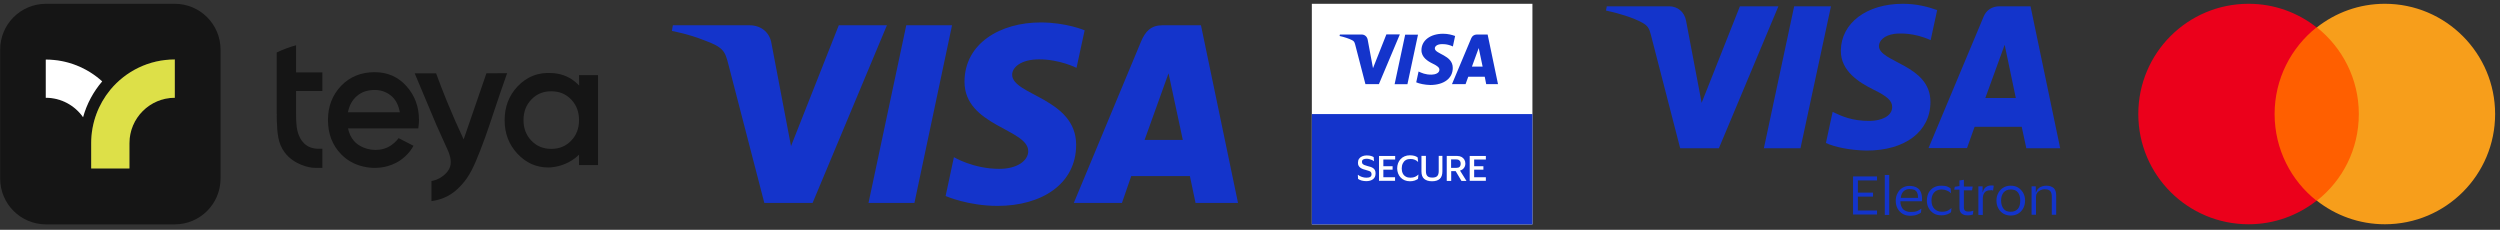 <svg viewBox="0 0 272 25" fill="none" xmlns="http://www.w3.org/2000/svg">
<rect x="0" y="0" width="272" height="25" fill="#333333" stroke="none"/>
<g clip-path="url(#clip0_279_7899)">
<path fill-rule="evenodd" clip-rule="evenodd" d="M44.987 15.86C44.814 16.177 44.522 16.633 44.04 17.055C42.802 18.179 41.336 18.255 40.901 18.264C40.66 18.276 39.304 18.298 38.04 17.524C37.702 17.317 37.398 17.068 37.119 16.785C36.16 15.805 35.683 14.554 35.683 13.054C35.683 11.575 36.16 10.345 37.107 9.344C38.062 8.355 39.27 7.853 40.757 7.853C42.173 7.853 43.326 8.364 44.226 9.378C45.139 10.388 45.587 11.63 45.587 13.075C45.587 13.303 45.566 13.599 45.511 13.967H37.867C37.977 14.512 38.193 14.968 38.509 15.327C38.543 15.361 38.695 15.547 38.923 15.707C39.65 16.24 40.985 16.591 42.181 16.024C42.747 15.75 43.128 15.348 43.368 15.031C43.922 15.306 44.476 15.589 44.987 15.86ZM37.854 12.217H43.499C43.356 11.41 43.043 10.81 42.532 10.4C42.029 9.995 41.433 9.788 40.757 9.788C39.985 9.788 39.345 10.006 38.835 10.443C38.324 10.878 37.998 11.478 37.854 12.217Z" fill="#151515"/>
<path fill-rule="evenodd" clip-rule="evenodd" d="M0.017 5.398C0.017 2.643 2.248 0.412 5.003 0.412H19.01C21.765 0.412 23.995 2.643 23.995 5.398V19.426C23.995 22.181 21.765 24.412 19.01 24.412H5.003C2.248 24.412 0.017 22.181 0.017 19.426V5.398ZM9.038 12.75C9.439 11.3 10.157 9.974 11.117 8.854C9.494 7.383 7.343 6.483 4.981 6.483V10.637C6.659 10.637 8.138 11.478 9.038 12.75ZM19.018 6.471C16.191 6.471 13.669 7.755 11.995 9.779C10.703 11.355 9.921 13.379 9.921 15.576V18.331H14.083V15.576C14.083 12.86 16.288 10.637 19.018 10.637V6.471Z" fill="#151515"/>
<path fill-rule="evenodd" clip-rule="evenodd" d="M63 8.178H65.066V17.96H63C63 17.579 63 17.199 63 16.827C62.751 17.068 62.383 17.385 61.859 17.655C60.816 18.201 59.869 18.222 59.662 18.222C58.348 18.222 57.228 17.723 56.294 16.722C55.361 15.72 54.904 14.512 54.904 13.075C54.904 11.63 55.369 10.409 56.294 9.42C56.806 8.875 57.38 8.474 58.023 8.233C58.749 7.95 59.358 7.941 59.662 7.941C60.089 7.941 61.044 7.941 62.032 8.516C62.489 8.791 62.806 9.095 63.013 9.31C63 8.922 63 8.55 63 8.178ZM57.816 15.306C58.39 15.906 59.108 16.198 59.979 16.198C60.849 16.198 61.568 15.906 62.142 15.306C62.717 14.706 63 13.967 63 13.067C63 12.162 62.717 11.423 62.142 10.823C61.568 10.223 60.849 9.932 59.979 9.932C59.108 9.932 58.39 10.223 57.816 10.823C57.241 11.423 56.958 12.162 56.958 13.067C56.958 13.967 57.241 14.706 57.816 15.306Z" fill="#151515"/>
<path d="M30.118 12.412C30.105 12.598 30.105 12.855 30.118 13.164C30.173 14.465 30.224 15.589 30.976 16.59C32.041 18.002 33.782 18.221 33.934 18.243C34.183 18.264 34.39 18.264 34.542 18.264H35.075V16.185H34.584C33.942 16.176 33.541 15.948 33.367 15.826C32.489 15.238 32.337 14.131 32.29 13.869C32.269 13.751 32.248 13.519 32.235 13.269C32.214 12.91 32.214 12.619 32.214 12.412V9.898H35.075V7.874H32.214V5.178V4.924C31.487 5.123 30.782 5.385 30.105 5.71V12.412H30.118Z" fill="#151515"/>
<path d="M52.922 7.975C52.098 10.367 51.27 12.771 50.446 15.167C49.817 13.827 49.196 12.424 48.587 10.933C48.173 9.919 47.806 8.943 47.446 7.975H45.118C46.107 10.333 46.889 12.217 47.476 13.586C47.89 14.499 48.304 15.424 48.718 16.341C48.782 16.46 48.858 16.667 48.925 16.907C49.001 17.178 49.086 17.524 49.022 17.93C48.9 18.602 48.38 19.003 48.16 19.168C47.704 19.527 47.227 19.645 46.944 19.692C46.944 20.419 46.944 21.147 46.944 21.877C47.294 21.834 47.772 21.745 48.312 21.517C48.837 21.302 49.542 20.896 50.315 20.005C51.063 19.147 51.511 18.264 52.259 16.35C53.066 14.284 53.446 12.978 54.338 10.367C54.684 9.344 54.98 8.507 55.175 7.962L52.922 7.975Z" fill="#151515"/>
<path d="M19.018 10.637C16.288 10.637 14.083 12.859 14.083 15.576V18.331H9.921V15.576C9.921 13.379 10.703 11.355 11.995 9.779C13.669 7.755 16.191 6.471 19.018 6.471V10.637Z" fill="#DDE048"/>
<path d="M4.981 10.637V6.483C7.343 6.483 9.494 7.383 11.117 8.854C10.158 9.974 9.439 11.3 9.038 12.75C8.138 11.473 6.659 10.637 4.981 10.637Z" fill="white"/>
</g>
<g clip-path="url(#clip1_279_7899)">
<path fill-rule="evenodd" clip-rule="evenodd" d="M113.221 2.442C116.022 2.442 118.008 3.299 118.008 3.299L117.125 7.381C117.125 7.381 115.299 6.457 113.062 6.457C111.079 6.457 110.123 7.329 110.123 8.125C110.123 10.364 117.084 10.686 117.084 15.762C117.084 20.022 113.321 22.4 108.54 22.4C105.314 22.4 102.883 21.326 102.883 21.326L103.786 17.1C103.786 17.1 105.895 18.371 108.718 18.371C110.706 18.371 111.871 17.461 111.871 16.445C111.871 14.032 104.939 13.701 104.939 8.897C104.939 4.709 108.847 2.442 113.221 2.442ZM73.207 2.75H81.557C82.762 2.75 83.747 3.478 83.942 4.753L86.062 15.894L91.259 2.75H96.496L88.409 22.082H83.16L79.244 6.987C78.885 5.594 78.732 5.145 76.599 4.375C74.942 3.703 73.102 3.366 73.102 3.366L73.207 2.75ZM98.602 2.75H103.582L99.488 22.082H94.493L98.602 2.75ZM126.456 2.75H130.665L134.697 22.082H130.076L129.46 19.155H123.079L122.066 22.082H116.829L124.145 4.522C124.614 3.395 125.252 2.75 126.456 2.75ZM127.137 7.973L124.53 15.227H128.69L127.137 7.973Z" fill="#1434CB"/>
</g>
<g clip-path="url(#clip2_279_7899)">
<path d="M166.728 0.412H142.728V24.412H166.728V0.412Z" fill="white"/>
<path d="M166.728 12.412H142.728V24.412H166.728V12.412Z" fill="#1434CB"/>
<path d="M152.292 3.769L150.025 9.151H148.558L147.443 4.848C147.37 4.581 147.322 4.484 147.116 4.375C146.776 4.194 146.231 4.024 145.746 3.915L145.782 3.757H148.158C148.461 3.757 148.728 3.963 148.801 4.303L149.382 7.418L150.837 3.745H152.292V3.769ZM158.061 7.394C158.073 5.975 156.098 5.891 156.11 5.26C156.11 5.066 156.304 4.86 156.704 4.812C156.898 4.788 157.455 4.763 158.073 5.054L158.316 3.915C157.976 3.794 157.552 3.672 157.007 3.672C155.625 3.672 154.655 4.4 154.655 5.454C154.643 6.23 155.346 6.666 155.879 6.921C156.425 7.188 156.607 7.357 156.607 7.588C156.607 7.951 156.17 8.109 155.77 8.121C155.067 8.133 154.667 7.927 154.34 7.781L154.085 8.957C154.413 9.103 155.019 9.236 155.637 9.248C157.104 9.236 158.061 8.521 158.061 7.394ZM161.698 9.151H162.982L161.855 3.757H160.667C160.401 3.757 160.17 3.915 160.073 4.157L157.976 9.151H159.455L159.746 8.351H161.54L161.698 9.151ZM160.146 7.248L160.885 5.224L161.31 7.248H160.146ZM154.279 3.769L153.128 9.163H151.734L152.885 3.769H154.279Z" fill="#1434CB"/>
<path d="M147.746 17.709C147.746 17.539 147.782 17.393 147.867 17.272C147.952 17.151 148.061 17.066 148.206 17.006C148.352 16.945 148.509 16.909 148.691 16.909C148.897 16.909 149.055 16.933 149.176 16.969C149.297 17.006 149.394 17.054 149.455 17.09L149.491 17.539H149.479C149.418 17.491 149.346 17.442 149.261 17.406C149.176 17.369 149.079 17.333 148.982 17.309C148.885 17.284 148.788 17.272 148.691 17.272C148.546 17.272 148.424 17.297 148.327 17.345C148.23 17.393 148.182 17.478 148.182 17.6C148.182 17.697 148.206 17.769 148.242 17.818C148.291 17.866 148.352 17.915 148.436 17.951C148.521 17.988 148.63 18.024 148.764 18.06C148.885 18.097 149.006 18.133 149.115 18.157C149.224 18.194 149.321 18.242 149.394 18.291C149.479 18.351 149.539 18.424 149.588 18.509C149.636 18.606 149.661 18.715 149.661 18.86C149.661 19.139 149.576 19.345 149.394 19.491C149.212 19.636 148.958 19.709 148.642 19.709C148.485 19.709 148.315 19.684 148.158 19.648C147.988 19.6 147.855 19.539 147.758 19.466L147.733 19.018H147.746C147.867 19.115 148.012 19.2 148.17 19.248C148.339 19.309 148.509 19.333 148.679 19.333C149.042 19.333 149.224 19.212 149.224 18.957C149.224 18.872 149.2 18.8 149.164 18.739C149.127 18.678 149.055 18.642 148.97 18.606C148.885 18.569 148.764 18.533 148.618 18.497C148.509 18.46 148.4 18.436 148.291 18.4C148.194 18.363 148.097 18.315 148.012 18.254C147.927 18.194 147.867 18.121 147.818 18.036C147.77 17.963 147.746 17.854 147.746 17.709Z" fill="white"/>
<path d="M150.036 19.684V16.969H151.794V17.357H150.509V18.084H151.515V18.46H150.509V19.284H151.782V19.672H150.036V19.684Z" fill="white"/>
<path d="M152.509 18.327C152.509 18.533 152.545 18.715 152.618 18.86C152.691 19.018 152.8 19.127 152.945 19.212C153.091 19.297 153.26 19.333 153.454 19.333C153.66 19.333 153.83 19.297 153.963 19.236C154.097 19.175 154.218 19.09 154.315 18.994H154.327L154.278 19.466C154.169 19.539 154.048 19.599 153.903 19.648C153.757 19.697 153.587 19.721 153.406 19.721C153.187 19.721 152.994 19.684 152.824 19.612C152.654 19.539 152.509 19.442 152.387 19.309C152.266 19.175 152.169 19.03 152.109 18.86C152.048 18.69 152.012 18.509 152.012 18.315C152.012 18.121 152.048 17.927 152.109 17.757C152.169 17.587 152.266 17.442 152.387 17.309C152.509 17.175 152.654 17.078 152.824 17.006C152.994 16.933 153.187 16.896 153.394 16.896C153.587 16.896 153.745 16.921 153.891 16.957C154.024 16.994 154.145 17.054 154.242 17.127L154.291 17.612H154.278C154.181 17.515 154.06 17.43 153.927 17.381C153.794 17.321 153.636 17.297 153.454 17.297C153.26 17.297 153.091 17.333 152.945 17.418C152.8 17.503 152.703 17.624 152.63 17.769C152.545 17.939 152.509 18.121 152.509 18.327Z" fill="white"/>
<path d="M155.83 19.321C156.072 19.321 156.254 19.272 156.363 19.163C156.472 19.054 156.533 18.872 156.533 18.618V16.957H156.933V18.642C156.933 19.018 156.836 19.296 156.642 19.466C156.448 19.636 156.169 19.721 155.806 19.721C155.442 19.721 155.163 19.636 154.957 19.466C154.751 19.296 154.654 19.018 154.654 18.642V16.957H155.139V18.605C155.139 18.86 155.188 19.042 155.297 19.151C155.406 19.272 155.588 19.321 155.83 19.321Z" fill="white"/>
<path d="M157.406 19.684V16.969H158.558C158.74 16.969 158.885 17.006 159.018 17.078C159.152 17.151 159.249 17.248 159.321 17.369C159.394 17.49 159.43 17.636 159.43 17.794C159.43 17.975 159.382 18.145 159.273 18.278C159.176 18.412 159.03 18.509 158.849 18.557L159.552 19.684H159.006L158.376 18.618H157.891V19.684H157.406ZM158.424 17.345H157.879V18.266H158.424C158.594 18.266 158.727 18.23 158.8 18.157C158.873 18.084 158.921 17.963 158.921 17.818C158.921 17.66 158.885 17.551 158.8 17.478C158.727 17.381 158.594 17.345 158.424 17.345Z" fill="white"/>
<path d="M159.903 19.684V16.969H161.661V17.357H160.388V18.084H161.394V18.46H160.388V19.284H161.661V19.672H159.903V19.684Z" fill="white"/>
</g>
<g clip-path="url(#clip3_279_7899)">
<path d="M193.489 0.686L187.014 16.13H182.804L179.624 3.821C179.441 3.066 179.258 2.791 178.686 2.471C177.702 1.922 176.123 1.441 174.728 1.144L174.819 0.686H181.614C182.484 0.686 183.262 1.258 183.445 2.265L185.138 11.188L189.302 0.686H193.489ZM210.031 11.097C210.054 7.024 204.403 6.795 204.426 4.988C204.448 4.438 204.975 3.844 206.119 3.683C206.691 3.615 208.269 3.546 210.054 4.37L210.763 1.098C209.802 0.755 208.567 0.412 207.034 0.412C203.076 0.412 200.307 2.517 200.284 5.514C200.261 7.733 202.275 8.969 203.785 9.724C205.341 10.479 205.867 10.959 205.867 11.646C205.867 12.675 204.631 13.133 203.487 13.156C201.474 13.179 200.307 12.607 199.392 12.172L198.66 15.558C199.598 15.993 201.314 16.359 203.099 16.382C207.286 16.382 210.031 14.3 210.031 11.097ZM220.464 16.13H224.148L220.922 0.686H217.513C216.735 0.686 216.094 1.121 215.82 1.807L209.825 16.107H214.012L214.836 13.796H219.961L220.464 16.13ZM216.003 10.662L218.108 4.873L219.32 10.662H216.003ZM199.209 0.686L195.891 16.13H191.91L195.205 0.686H199.209Z" fill="#1334CB"/>
<path d="M201.611 23.383V19.196H204.22V19.631H202.138V20.957H203.785V21.392H202.138V22.902H204.22V23.337H201.611V23.383Z" fill="#1334CB"/>
<path d="M205.547 19.036V23.383H205.066V19.036H205.547Z" fill="#1334CB"/>
<path d="M207.88 23.063C208.155 23.063 208.384 23.04 208.567 22.971C208.75 22.902 208.887 22.811 209.047 22.697L209.001 23.131C208.91 23.2 208.773 23.291 208.567 23.36C208.384 23.429 208.132 23.474 207.835 23.474C207.514 23.474 207.24 23.406 207.011 23.269C206.782 23.131 206.599 22.948 206.462 22.697C206.324 22.445 206.256 22.17 206.256 21.85C206.256 21.53 206.324 21.255 206.462 21.003C206.599 20.752 206.759 20.569 206.988 20.431C207.217 20.294 207.468 20.226 207.743 20.226C208.063 20.226 208.338 20.294 208.544 20.409C208.75 20.523 208.887 20.683 208.979 20.889C209.07 21.095 209.116 21.347 209.116 21.621C209.116 21.667 209.116 21.713 209.116 21.759C209.116 21.804 209.116 21.85 209.093 21.896H206.759C206.759 22.262 206.874 22.559 207.057 22.765C207.263 22.948 207.537 23.063 207.88 23.063ZM207.766 20.569C207.491 20.569 207.263 20.66 207.102 20.82C206.942 20.981 206.828 21.232 206.805 21.53H208.681V21.461C208.681 21.278 208.658 21.118 208.59 20.981C208.544 20.843 208.452 20.752 208.315 20.66C208.155 20.614 207.995 20.569 207.766 20.569Z" fill="#1334CB"/>
<path d="M209.643 21.827C209.643 21.507 209.711 21.232 209.826 20.981C209.963 20.729 210.146 20.546 210.375 20.409C210.604 20.271 210.878 20.203 211.198 20.203C211.473 20.203 211.702 20.226 211.862 20.294C212.022 20.363 212.136 20.431 212.228 20.5L212.274 21.026C212.136 20.889 211.999 20.797 211.816 20.729C211.656 20.66 211.45 20.614 211.244 20.614C211.038 20.614 210.855 20.66 210.672 20.752C210.512 20.843 210.375 20.981 210.283 21.164C210.192 21.347 210.146 21.575 210.146 21.827C210.146 22.216 210.26 22.514 210.466 22.719C210.672 22.925 210.947 23.04 211.267 23.04C211.45 23.04 211.587 23.017 211.702 22.994C211.816 22.971 211.931 22.925 212.022 22.857C212.114 22.811 212.205 22.742 212.297 22.651H212.32L212.274 23.085C212.182 23.177 212.045 23.246 211.885 23.314C211.702 23.383 211.496 23.429 211.221 23.429C210.901 23.429 210.626 23.36 210.398 23.223C210.169 23.085 209.986 22.902 209.848 22.651C209.711 22.422 209.643 22.147 209.643 21.827Z" fill="#1334CB"/>
<path d="M213.669 22.536C213.669 22.742 213.714 22.857 213.806 22.925C213.897 22.994 213.989 23.017 214.126 23.017C214.241 23.017 214.355 23.017 214.447 22.994C214.538 22.971 214.607 22.948 214.675 22.925H214.698L214.653 23.337C214.607 23.36 214.515 23.383 214.401 23.406C214.286 23.429 214.172 23.429 214.058 23.429C213.783 23.429 213.577 23.36 213.417 23.223C213.257 23.085 213.188 22.88 213.188 22.582V20.637H212.616L212.685 20.317L213.188 20.248V19.631L213.669 19.562V20.294H214.63L214.561 20.706H213.669V22.536Z" fill="#1334CB"/>
<path d="M216.506 20.706C216.255 20.706 216.072 20.775 215.934 20.935C215.797 21.095 215.729 21.324 215.729 21.621V23.383H215.248V20.271H215.706V20.912H215.729C215.797 20.637 215.912 20.454 216.095 20.34C216.255 20.225 216.438 20.18 216.644 20.18C216.689 20.18 216.735 20.18 216.804 20.18C216.85 20.18 216.895 20.203 216.918 20.203L216.85 20.729H216.827C216.804 20.729 216.758 20.706 216.689 20.683C216.644 20.706 216.575 20.706 216.506 20.706Z" fill="#1334CB"/>
<path d="M218.772 20.203C219.069 20.203 219.344 20.271 219.572 20.409C219.801 20.546 219.984 20.752 220.122 20.981C220.259 21.232 220.327 21.507 220.327 21.827C220.327 22.147 220.259 22.422 220.122 22.674C219.984 22.925 219.801 23.108 219.572 23.246C219.344 23.383 219.069 23.452 218.772 23.452C218.474 23.452 218.2 23.383 217.971 23.246C217.742 23.108 217.559 22.925 217.422 22.674C217.284 22.422 217.216 22.147 217.216 21.827C217.216 21.507 217.284 21.232 217.422 20.981C217.559 20.729 217.742 20.546 217.971 20.409C218.2 20.271 218.474 20.203 218.772 20.203ZM218.772 23.04C219.115 23.04 219.367 22.925 219.55 22.719C219.733 22.491 219.801 22.193 219.801 21.827C219.801 21.438 219.71 21.141 219.55 20.935C219.367 20.706 219.115 20.614 218.772 20.614C218.428 20.614 218.177 20.729 217.994 20.935C217.811 21.164 217.719 21.461 217.719 21.827C217.719 22.193 217.811 22.491 217.994 22.719C218.154 22.948 218.428 23.04 218.772 23.04Z" fill="#1334CB"/>
<path d="M222.638 20.203C222.981 20.203 223.233 20.294 223.439 20.454C223.622 20.637 223.713 20.889 223.713 21.255V23.36H223.233V21.392C223.233 21.141 223.187 20.935 223.072 20.797C222.958 20.66 222.752 20.592 222.455 20.592C222.272 20.592 222.134 20.637 221.974 20.706C221.837 20.775 221.723 20.866 221.631 21.003C221.539 21.141 221.517 21.278 221.517 21.461V23.36H221.036V20.271H221.494V20.935H221.517C221.585 20.752 221.654 20.614 221.791 20.5C221.906 20.386 222.043 20.317 222.203 20.271C222.34 20.226 222.478 20.203 222.638 20.203Z" fill="#1334CB"/>
</g>
<g clip-path="url(#clip4_279_7899)">
<path d="M246.81 2.978H257.308V21.836H246.81V2.978Z" fill="#FF5F00"/>
<path d="M252.042 21.836C250.009 23.433 247.444 24.399 244.645 24.399C238.012 24.399 232.647 19.037 232.647 12.406C232.647 5.776 238.012 0.412 244.645 0.412C247.444 0.412 250.009 1.377 252.042 2.977C249.277 5.175 247.477 8.575 247.477 12.406C247.477 16.238 249.277 19.669 252.042 21.836Z" fill="#EB001B"/>
<path d="M271.469 12.406C271.469 19.037 266.105 24.399 259.472 24.399C256.673 24.399 254.108 23.433 252.075 21.836C254.874 19.635 256.64 16.238 256.64 12.406C256.64 8.575 254.84 5.175 252.075 2.977C254.108 1.377 256.673 0.412 259.472 0.412C266.105 0.412 271.469 5.81 271.469 12.406Z" fill="#F79E1B"/>
</g>
<defs>
<clipPath id="clip0_279_7899">
<rect width="65.07" height="24" fill="white" transform="translate(0 0.412)"/>
</clipPath>
<clipPath id="clip1_279_7899">
<rect width="61.657" height="20" fill="white" transform="translate(73.07 2.412)"/>
</clipPath>
<clipPath id="clip2_279_7899">
<rect width="24" height="24" fill="white" transform="translate(142.728 0.412)"/>
</clipPath>
<clipPath id="clip3_279_7899">
<rect width="49.92" height="24" fill="white" transform="translate(174.728 0.412)"/>
</clipPath>
<clipPath id="clip4_279_7899">
<rect width="38.835" height="24" fill="white" transform="translate(232.647 0.412)"/>
</clipPath>
</defs>
</svg>
